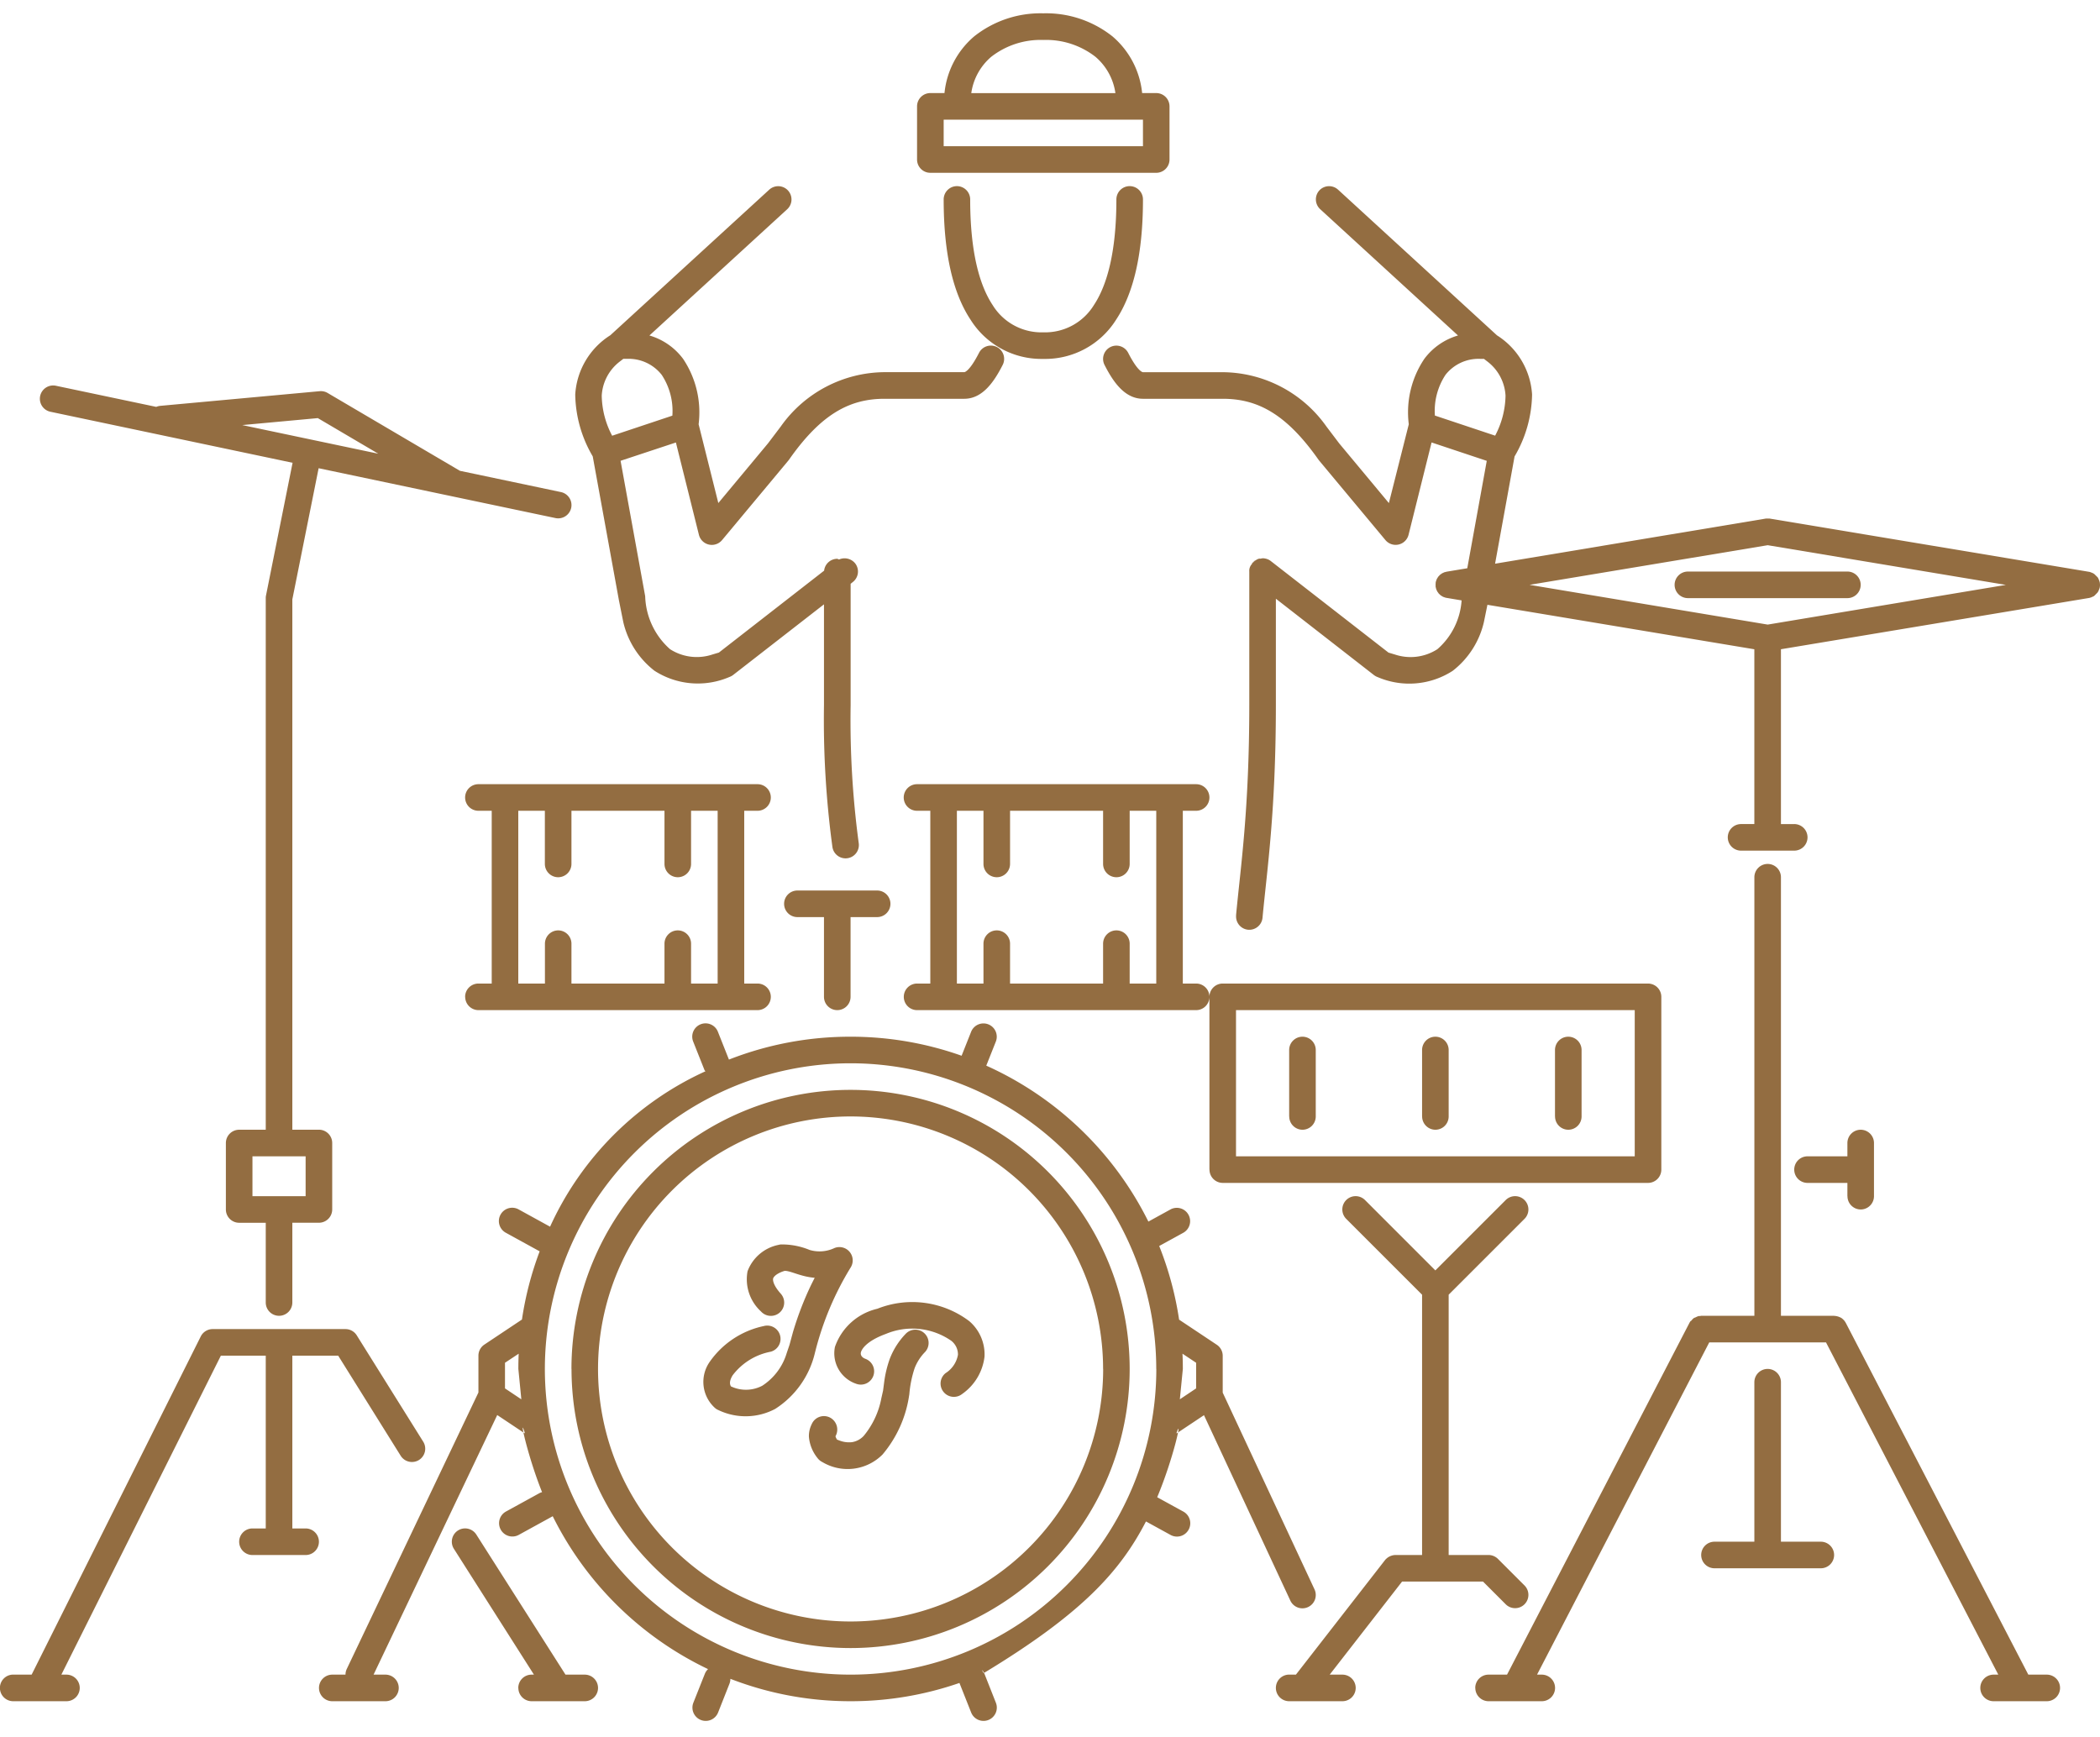 <svg xmlns="http://www.w3.org/2000/svg" width="118.5" height="98" viewBox="0 0 118.5 98"><path data-name="Прямоугольник 174" fill="none" d="M0 0h118.5v98H0z"/><path data-name="Контур 47" d="m39.126 96.088.646-1.627a.75.75 0 0 1 .182-.269 18.84 18.84 0 0 1-8.765-8.629l-.048.028-1.868 1.026a.75.75 0 0 1-1.019-.3.75.75 0 0 1 .3-1.019l1.868-1.026a.7.7 0 0 1 .166-.066c-.861-2.152-1.334-4.5-.968-3.326l-.033-.007-1.529-1.019-6.978 14.65h.67a.75.75 0 0 1 .75.75.75.75 0 0 1-.75.75h-3a.75.75 0 0 1-.75-.75.75.75 0 0 1 .75-.75h.746a.74.74 0 0 1 .073-.322l7.428-15.6v-2.078a.75.75 0 0 1 .333-.624l2.123-1.415a18.6 18.6 0 0 1 1-3.85l-.042-.022-1.868-1.026a.75.75 0 0 1-.3-1.019.75.75 0 0 1 1.019-.3l1.778.977a17.68 17.68 0 0 1 8.769-8.771l-.048-.05-.646-1.627a.75.75 0 0 1 .421-.974.75.75 0 0 1 .974.421l.623 1.571a18.7 18.7 0 0 1 6.863-1.291 18.7 18.7 0 0 1 6.266 1.074l.536-1.35a.75.75 0 0 1 .974-.421.75.75 0 0 1 .421.974l-.539 1.356a18.84 18.84 0 0 1 9.148 8.8l1.244-.684a.75.75 0 0 1 1.019.3.75.75 0 0 1-.3 1.019l-1.353.743a18.6 18.6 0 0 1 1.123 4.156l2.123 1.414a.75.75 0 0 1 .338.619v2.086l5.179 11.1a.75.75 0 0 1-.362 1 .75.75 0 0 1-1-.362l-4.874-10.466-1.523 1.015-.033.007c.367-1.065-.15 1.381-1.084 3.609l1.474.809a.75.75 0 0 1 .3 1.019.75.75 0 0 1-1.019.3l-1.388-.762c-1.45 2.8-3.584 5.189-9.157 8.56-.178-.289-.031-.146.046.046l.641 1.623a.75.75 0 0 1-.421.974.75.75 0 0 1-.974-.421l-.645-1.627-.016-.041a18.7 18.7 0 0 1-6.144 1.031 18.7 18.7 0 0 1-6.781-1.264.8.8 0 0 1-.052.276l-.642 1.625a.75.75 0 0 1-.974.421.75.75 0 0 1-.421-.974m-39.13-.836a.75.75 0 0 1 .75-.75h1.04l9.543-19.085a.75.75 0 0 1 .667-.413h7.5a.75.75 0 0 1 .635.353l3.75 6a.75.75 0 0 1-.238 1.033.75.75 0 0 1-1.033-.238l-3.526-5.648h-2.588v9.75h.75a.75.75 0 0 1 .75.75.75.75 0 0 1-.75.75h-3a.75.75 0 0 1-.75-.75.75.75 0 0 1 .75-.75h.75v-9.75h-2.533l-9 18h.287a.75.75 0 0 1 .75.75.75.75 0 0 1-.75.75h-3a.75.75 0 0 1-.754-.752m29.25 0a.75.75 0 0 1 .75-.748h.133l-4.516-7.1a.75.75 0 0 1 .23-1.035.75.75 0 0 1 1.035.23l5.032 7.905h1.086a.75.75 0 0 1 .75.75.75.75 0 0 1-.75.75h-3a.75.75 0 0 1-.746-.752Zm42.75 0a.75.75 0 0 1 .75-.75h.382l5.025-6.46c.031-.04.067-.077.037-.039.029-.032.053-.055.048-.05.052-.045.026-.024 0 0 .026-.024.029-.029 0 0l.059-.048a.4.4 0 0 1 .059-.04c.058-.035.03-.019 0 0 .029-.018.032-.021 0 0l.062-.034.068-.029.066-.021c.091-.023.142-.029.073-.016.075-.012.123-.014.073-.008l.048-.005h1.5V73.063l-4.281-4.28a.75.75 0 0 1 0-1.061.75.75 0 0 1 1.061 0l3.969 3.97 3.97-3.97a.75.75 0 0 1 1.061 0 .75.75 0 0 1 0 1.061l-4.28 4.28v14.689h2.25a.76.76 0 0 1 .53.22l1.5 1.5a.75.75 0 0 1 0 1.061.75.75 0 0 1-1.061 0l-1.28-1.281h-4.568l-4.084 5.252h.717a.75.75 0 0 1 .75.75.75.75 0 0 1-.75.75h-3a.75.75 0 0 1-.754-.752m11.25 0a.75.75 0 0 1 .75-.748h1.044l10.29-19.845c.047-.091.111-.169.068-.085a2 2 0 0 1 .14-.157l-.044.038c.062-.053.07-.064.044-.038.076-.063.128-.089.075-.042a2 2 0 0 1 .173-.084l-.048.016.049-.017c.1-.032.161-.037.1-.014l.11-.023h3V49.504a.75.75 0 0 1 .75-.75.75.75 0 0 1 .749.75v24.75h3l.021.005a.8.8 0 0 1 .233.047l-.028-.01.021.008-.022-.007.023.007.022.007h-.011c-.093-.029-.08-.027 0 0h-.008.008c-.007-.006.02 0 .047.016a.5.5 0 0 1 .169.1 1 1 0 0 1 .1.1 1 1 0 0 1 .086.13l10.298 19.847h1.041a.75.75 0 0 1 .75.75.75.75 0 0 1-.75.75h-3a.75.75 0 0 1-.75-.75.75.75 0 0 1 .75-.75h.265l-9.722-18.75h-6.588l-9.718 18.75H87a.75.75 0 0 1 .75.75.75.75 0 0 1-.75.75h-3a.75.75 0 0 1-.75-.752Zm-18-18a17.26 17.26 0 0 0-17.25-17.248 17.257 17.257 0 0 0-17.25 17.25 17.256 17.256 0 0 0 17.25 17.25A17.257 17.257 0 0 0 65.25 77.252Zm-33 0a15.755 15.755 0 0 1 15.75-15.748 15.756 15.756 0 0 1 15.75 15.75 15.755 15.755 0 0 1-15.75 15.75A15.754 15.754 0 0 1 32.25 77.252Zm30 0a14.256 14.256 0 0 0-14.25-14.248 14.256 14.256 0 0 0-14.25 14.25 14.255 14.255 0 0 0 14.25 14.25A14.256 14.256 0 0 0 62.25 77.252Zm33.75 10.5a.75.75 0 0 1 .75-.75h2.25v-9a.75.75 0 0 1 .75-.75.75.75 0 0 1 .75.75v9h2.25a.75.75 0 0 1 .75.75.75.75 0 0 1-.75.75h-6a.75.75 0 0 1-.75-.75m-49.59-5.243a.76.76 0 0 1-.28-.234 2.2 2.2 0 0 1-.481-1.2 1.5 1.5 0 0 1 .1-.572 2 2 0 0 1 .1-.216.75.75 0 0 1 1.026-.271.765.765 0 0 1 .273 1.038l.028.077.058.108.139.053a1.5 1.5 0 0 0 .705.093 1.15 1.15 0 0 0 .668-.359 4.7 4.7 0 0 0 .994-2.133l.094-.415.063-.483a6.3 6.3 0 0 1 .316-1.314 4.2 4.2 0 0 1 .888-1.4.75.75 0 0 1 1.059-.048.75.75 0 0 1 .048 1.059 2.7 2.7 0 0 0-.592.916 6.3 6.3 0 0 0-.3 1.476l-.011.065a6.67 6.67 0 0 1-1.5 3.332 2.78 2.78 0 0 1-3.395.428m-5.869-2.935a.7.7 0 0 1-.169-.1 1.973 1.973 0 0 1-.314-2.631 4.97 4.97 0 0 1 3.042-2.01.75.75 0 0 1 .922.525.75.75 0 0 1-.525.922 3.52 3.52 0 0 0-2.153 1.334c-.189.315-.17.5-.091.626l.143.059a1.98 1.98 0 0 0 1.624-.1 3.34 3.34 0 0 0 1.38-1.851l.155-.456.194-.715a18 18 0 0 1 1.028-2.673l.2-.4h-.056c-.726-.07-1.241-.357-1.589-.386h-.056l-.12.04c-.413.158-.51.333-.525.389s-.039.335.432.861a.75.75 0 0 1-.058 1.059.75.75 0 0 1-1.059-.058 2.46 2.46 0 0 1-.759-2.268 2.36 2.36 0 0 1 1.741-1.488 1 1 0 0 1 .131-.026 4.1 4.1 0 0 1 1.632.311 1.97 1.97 0 0 0 1.4-.108.751.751 0 0 1 .929 1.074 17 17 0 0 0-2.013 4.772l-.01.034a5.15 5.15 0 0 1-2.253 3.2 3.56 3.56 0 0 1-3.203.064M29.25 77.252q0-.432.019-.86l-.773.512v1.447l.922.616Zm37.327 1.714.919-.615v-1.447l-.77-.512q.02.427.02.86Zm-13.341-.425a.75.75 0 0 1 .125-1.054 1.54 1.54 0 0 0 .695-1.033.98.98 0 0 0-.379-.792 3.86 3.86 0 0 0-3.688-.386c-1.113.407-1.375.879-1.411 1.049-.029.133.044.279.259.358a.75.75 0 0 1 .442.965.75.75 0 0 1-.965.442 1.815 1.815 0 0 1-1.2-2.079 3.33 3.33 0 0 1 2.391-2.154 5.34 5.34 0 0 1 5.184.694 2.47 2.47 0 0 1 .866 2.009 3 3 0 0 1-1.262 2.106.75.75 0 0 1-1.057-.125m50.518-4.237h.007Zm-.002 0q-.015 0 0 0m0 0h.007Zm0 0h.008c-.027-.011-.027-.01-.011 0Zm-88.756-.8v-4.5h-1.5a.75.75 0 0 1-.75-.75v-3.75a.75.75 0 0 1 .75-.75h1.5v-30a.7.7 0 0 1 .014-.147l1.5-7.491-13.665-2.88a.75.75 0 0 1-.579-.888.75.75 0 0 1 .888-.579l5.662 1.192a.8.8 0 0 1 .228-.058l8.994-.827a.75.75 0 0 1 .449.1l7.466 4.393 5.7 1.2a.75.75 0 0 1 .579.888.75.75 0 0 1-.888.579L17.98 26.423l-1.484 7.404v29.925h1.5a.75.75 0 0 1 .75.75v3.75a.75.75 0 0 1-.75.75h-1.5v4.502a.75.75 0 0 1-.75.75.75.75 0 0 1-.75-.75m89.25-6v-.75h-2.25a.75.75 0 0 1-.75-.75.75.75 0 0 1 .75-.75h2.25v-.75a.75.75 0 0 1 .75-.75.75.75 0 0 1 .75.75v3a.75.75 0 0 1-.75.75.75.75 0 0 1-.746-.75Zm-87 0v-2.25h-3v2.25Zm51-1.5v-9.75a.75.75 0 0 1-.75.75H51.75a.75.75 0 0 1-.75-.75.75.75 0 0 1 .75-.75h.746v-9.75h-.75a.75.75 0 0 1-.75-.75.75.75 0 0 1 .75-.75h15.75a.75.75 0 0 1 .75.75.75.75 0 0 1-.75.75h-.751v9.75h.751a.75.75 0 0 1 .75.75.75.75 0 0 1 .75-.75h24a.7.7 0 0 1 .15.016.75.75 0 0 1 .6.734v9.75a.75.75 0 0 1-.75.75h-24a.75.75 0 0 1-.746-.75Zm24-.75v-8.25h-22.5v8.25Zm-19.5-2.25v-3.75a.75.75 0 0 1 .75-.75.75.75 0 0 1 .75.75v3.75a.75.75 0 0 1-.75.75.75.75 0 0 1-.746-.75Zm7.5 0v-3.75a.75.75 0 0 1 .75-.75.75.75 0 0 1 .75.75v3.75a.75.75 0 0 1-.75.75.75.75 0 0 1-.747-.75Zm7.5 0v-3.75a.75.75 0 0 1 .75-.75.75.75 0 0 1 .75.75v3.75a.75.75 0 0 1-.75.75.75.75 0 0 1-.747-.75Zm-61.5-6.75a.75.75 0 0 1 .75-.75h.751v-9.75h-.751a.75.75 0 0 1-.75-.75.75.75 0 0 1 .75-.75h15.75a.75.75 0 0 1 .75.75.75.75 0 0 1-.75.75h-.75v9.75h.75a.75.75 0 0 1 .75.75.75.75 0 0 1-.75.75h-15.75a.75.75 0 0 1-.746-.752Zm20.25 0v-4.5h-1.5a.75.75 0 0 1-.75-.75.75.75 0 0 1 .75-.75h4.5a.75.75 0 0 1 .75.75.75.75 0 0 1-.75.75h-1.5v4.5a.75.75 0 0 1-.75.75.75.75 0 0 1-.75-.752Zm-15.746-.75v-2.25a.75.75 0 0 1 .746-.75.75.75 0 0 1 .75.75v2.25h5.25v-2.25a.75.75 0 0 1 .75-.75.75.75 0 0 1 .75.75v2.25h1.5v-9.75h-1.5v3a.75.75 0 0 1-.75.75.75.75 0 0 1-.75-.75v-3h-5.25v3a.75.75 0 0 1-.75.75.75.75 0 0 1-.75-.75v-3h-1.5v9.75Zm24.746 0v-2.25a.75.75 0 0 1 .75-.75.75.75 0 0 1 .75.75v2.25h5.25v-2.25a.75.75 0 0 1 .75-.75.75.75 0 0 1 .75.75v2.25h1.5v-9.75h-1.5v3a.75.75 0 0 1-.75.75.75.75 0 0 1-.75-.75v-3h-5.25v3a.75.75 0 0 1-.75.75.75.75 0 0 1-.75-.75v-3h-1.5v9.75Zm14.253-3.851c.128-1.372.315-2.855.47-4.747s.277-4.175.277-7.154v-7.5a.55.55 0 0 1 .146-.42l.011-.04c.127-.163.309-.26.025-.014.173-.191.361-.276.439-.249l.062-.013.071-.012a.8.8 0 0 1 .326.075.7.7 0 0 1 .134.083l6.641 5.166.359.107a2.79 2.79 0 0 0 2.4-.3 4 4 0 0 0 1.366-2.753l-.847-.142c-.051-.008-.1-.021-.024-.006-.075-.015-.121-.031-.077-.021l-.073-.025c-.061-.026-.1-.048-.057-.03q-.055-.03-.078-.045l.013.008c-.038-.025-.039-.024-.013-.008-.049-.034-.076-.058-.042-.035a1 1 0 0 1-.07-.062l.015.014-.015-.014c-.04-.041-.06-.068-.033-.041l-.055-.072.012.017-.012-.017c-.033-.05-.048-.082-.025-.048l-.038-.075.006.012-.006-.012c-.025-.06-.036-.1-.017-.055-.029-.1-.035-.146-.021-.077l-.006-.024c-.009-.051-.012-.1 0-.044l-.005-.08c0-.036 0-.041 0 0 0-.094.005-.089.005-.077v-.045c.008-.051.021-.1.006-.023.015-.075.031-.121.021-.077q.014-.044.025-.072c.019-.046.015-.041 0 0 .026-.061.048-.1.03-.058l.045-.077-.008.012c.025-.037.024-.038.008-.012.034-.049.058-.076.035-.043l.062-.069-.014.014.014-.014c.041-.04.068-.06.041-.034l.072-.054-.017.011c.037-.024.038-.026.017-.011.05-.033.082-.048.048-.026l.075-.037h-.012.012c.06-.025.1-.036.055-.018.1-.029.146-.035.077-.021l.024-.007 1.167-.194 1.1-6.061-3.114-1.038-1.3 5.214a.751.751 0 0 1-1.3.3l-3.75-4.5-.038-.05c-1.835-2.604-3.459-3.429-5.398-3.429h-4.5c-1.047 0-1.7-.99-2.168-1.908a.75.75 0 0 1 .326-1.009.75.75 0 0 1 1.009.326c.534 1.045.808 1.091.833 1.091h4.5a7.23 7.23 0 0 1 5.856 3.07l.721.952 2.8 3.364 1.123-4.448a5.4 5.4 0 0 1 .877-3.691 3.64 3.64 0 0 1 1.9-1.319l-7.777-7.128a.75.75 0 0 1-.046-1.059.75.75 0 0 1 1.056-.041l8.966 8.22a4.26 4.26 0 0 1 1.981 3.341 7.1 7.1 0 0 1-.988 3.493l-1.1 6.053 15.262-2.544c.051-.008.1-.011.044 0l.079-.005.079.005c-.057-.009-.007-.006.045 0l18 3 .013.006c-.009-.012.087.012.246.094-.157-.083-.064-.046.028.016-.006-.009.01 0 .185.176l.019.023c0-.021.049.062.105.231-.054-.164-.013-.075.01.035-.012-.064 0-.016.01.035a.8.8 0 0 1 0 .229c.013-.185.018-.084 0 .018l-.006.014c.012-.009-.012.087-.094.246.083-.158.046-.064-.016.028.009-.006 0 .011-.176.186l-.023.018c.021 0-.062.049-.231.105.164-.054.075-.013-.035.01.064-.012.016 0-.035.009l-17.378 2.892v9.866h.75a.75.75 0 0 1 .75.75.75.75 0 0 1-.75.75h-3a.75.75 0 0 1-.75-.75.75.75 0 0 1 .75-.75h.749V36.64l-15.062-2.51-.2.981a4.87 4.87 0 0 1-1.76 2.746 4.51 4.51 0 0 1-4.225.357.8.8 0 0 1-.217-.117l-5.535-4.31v5.965c0 3.022-.125 5.354-.282 7.275s-.345 3.411-.472 4.763a.75.75 0 0 1-.816.677.75.75 0 0 1-.673-.816Zm-22.776-3.849a53.4 53.4 0 0 1-.477-8.02v-5.68L41.37 38.09a.8.8 0 0 1-.217.117 4.51 4.51 0 0 1-4.225-.357 4.87 4.87 0 0 1-1.757-2.746l-.245-1.222-1.479-8.128a7.07 7.07 0 0 1-.987-3.493 4.26 4.26 0 0 1 1.98-3.342l8.967-8.215a.75.75 0 0 1 1.059.046.75.75 0 0 1-.046 1.059l-7.774 7.123a3.63 3.63 0 0 1 1.9 1.319 5.42 5.42 0 0 1 .876 3.692l1.112 4.445 2.8-3.364.721-.952a7.23 7.23 0 0 1 5.858-3.07h4.5c.026 0 .3-.05.832-1.091a.75.75 0 0 1 1.009-.326.75.75 0 0 1 .326 1.009c-.464.91-1.117 1.91-2.166 1.91h-4.5c-1.936 0-3.56.827-5.386 3.431l-.038.05-3.75 4.5a.751.751 0 0 1-1.3-.3l-1.3-5.214-3.122 1.033 1.383 7.61.006.039a4.16 4.16 0 0 0 1.4 2.98 2.79 2.79 0 0 0 2.4.3l.359-.107 5.938-4.622a.75.75 0 0 1 .746-.67l.095.04a.77.77 0 0 1 .911.218.75.75 0 0 1-.132 1.053l-.124.1v6.842a52 52 0 0 0 .456 7.787.75.75 0 0 1-.627.856.75.75 0 0 1-.856-.626m52.776-12.557 13.439-2.24-13.439-2.24-13.439 2.237Zm-5.253-2.243a.75.75 0 0 1 .75-.75h9a.75.75 0 0 1 .75.75.75.75 0 0 1-.75.75h-9a.75.75 0 0 1-.75-.75m-13.048.688c-.036-.013-.041-.017.006 0Zm36.884-1.145c-.036-.043-.019-.023.01.01-.026-.036-.054-.065-.006-.012Zm-96.986-6.943-3.412-2.009-4.264.393Zm13.195-1.014 3.4-1.134a3.7 3.7 0 0 0-.6-2.3 2.37 2.37 0 0 0-1.949-.906h-.22l-.178.138a2.6 2.6 0 0 0-1.039 1.939 5 5 0 0 0 .586 2.259Zm50.414-2.262a2.6 2.6 0 0 0-1.039-1.938l-.179-.139h-.219a2.37 2.37 0 0 0-1.949.9 3.7 3.7 0 0 0-.6 2.3l3.4 1.134a5 5 0 0 0 .586-2.261Zm-30.188-4.286c-.987-1.489-1.517-3.723-1.517-6.79a.75.75 0 0 1 .746-.748.75.75 0 0 1 .75.75c0 2.934.514 4.825 1.267 5.961a3.23 3.23 0 0 0 2.858 1.539 3.23 3.23 0 0 0 2.857-1.539c.753-1.136 1.268-3.027 1.268-5.961a.75.75 0 0 1 .75-.75.75.75 0 0 1 .75.75c0 3.067-.531 5.3-1.518 6.79a4.72 4.72 0 0 1-4.107 2.21 4.72 4.72 0 0 1-4.104-2.212m-2.419-8.305a.75.75 0 0 1-.6-.735v-3a.75.75 0 0 1 .75-.75h.798a4.83 4.83 0 0 1 1.677-3.2 6.02 6.02 0 0 1 3.9-1.3 6.02 6.02 0 0 1 3.9 1.3 4.83 4.83 0 0 1 1.676 3.2h.795a.75.75 0 0 1 .75.75v3a.75.75 0 0 1-.75.75H52.496a1 1 0 0 1-.148-.015m12.148-1.485v-1.5H53.25v1.5Zm-2.683-5.048a4.53 4.53 0 0 0-2.938-.949 4.53 4.53 0 0 0-2.939.949 3.3 3.3 0 0 0-1.128 2.051h8.133a3.3 3.3 0 0 0-1.128-2.051" fill="#936d41" fill-rule="evenodd"/></svg>
